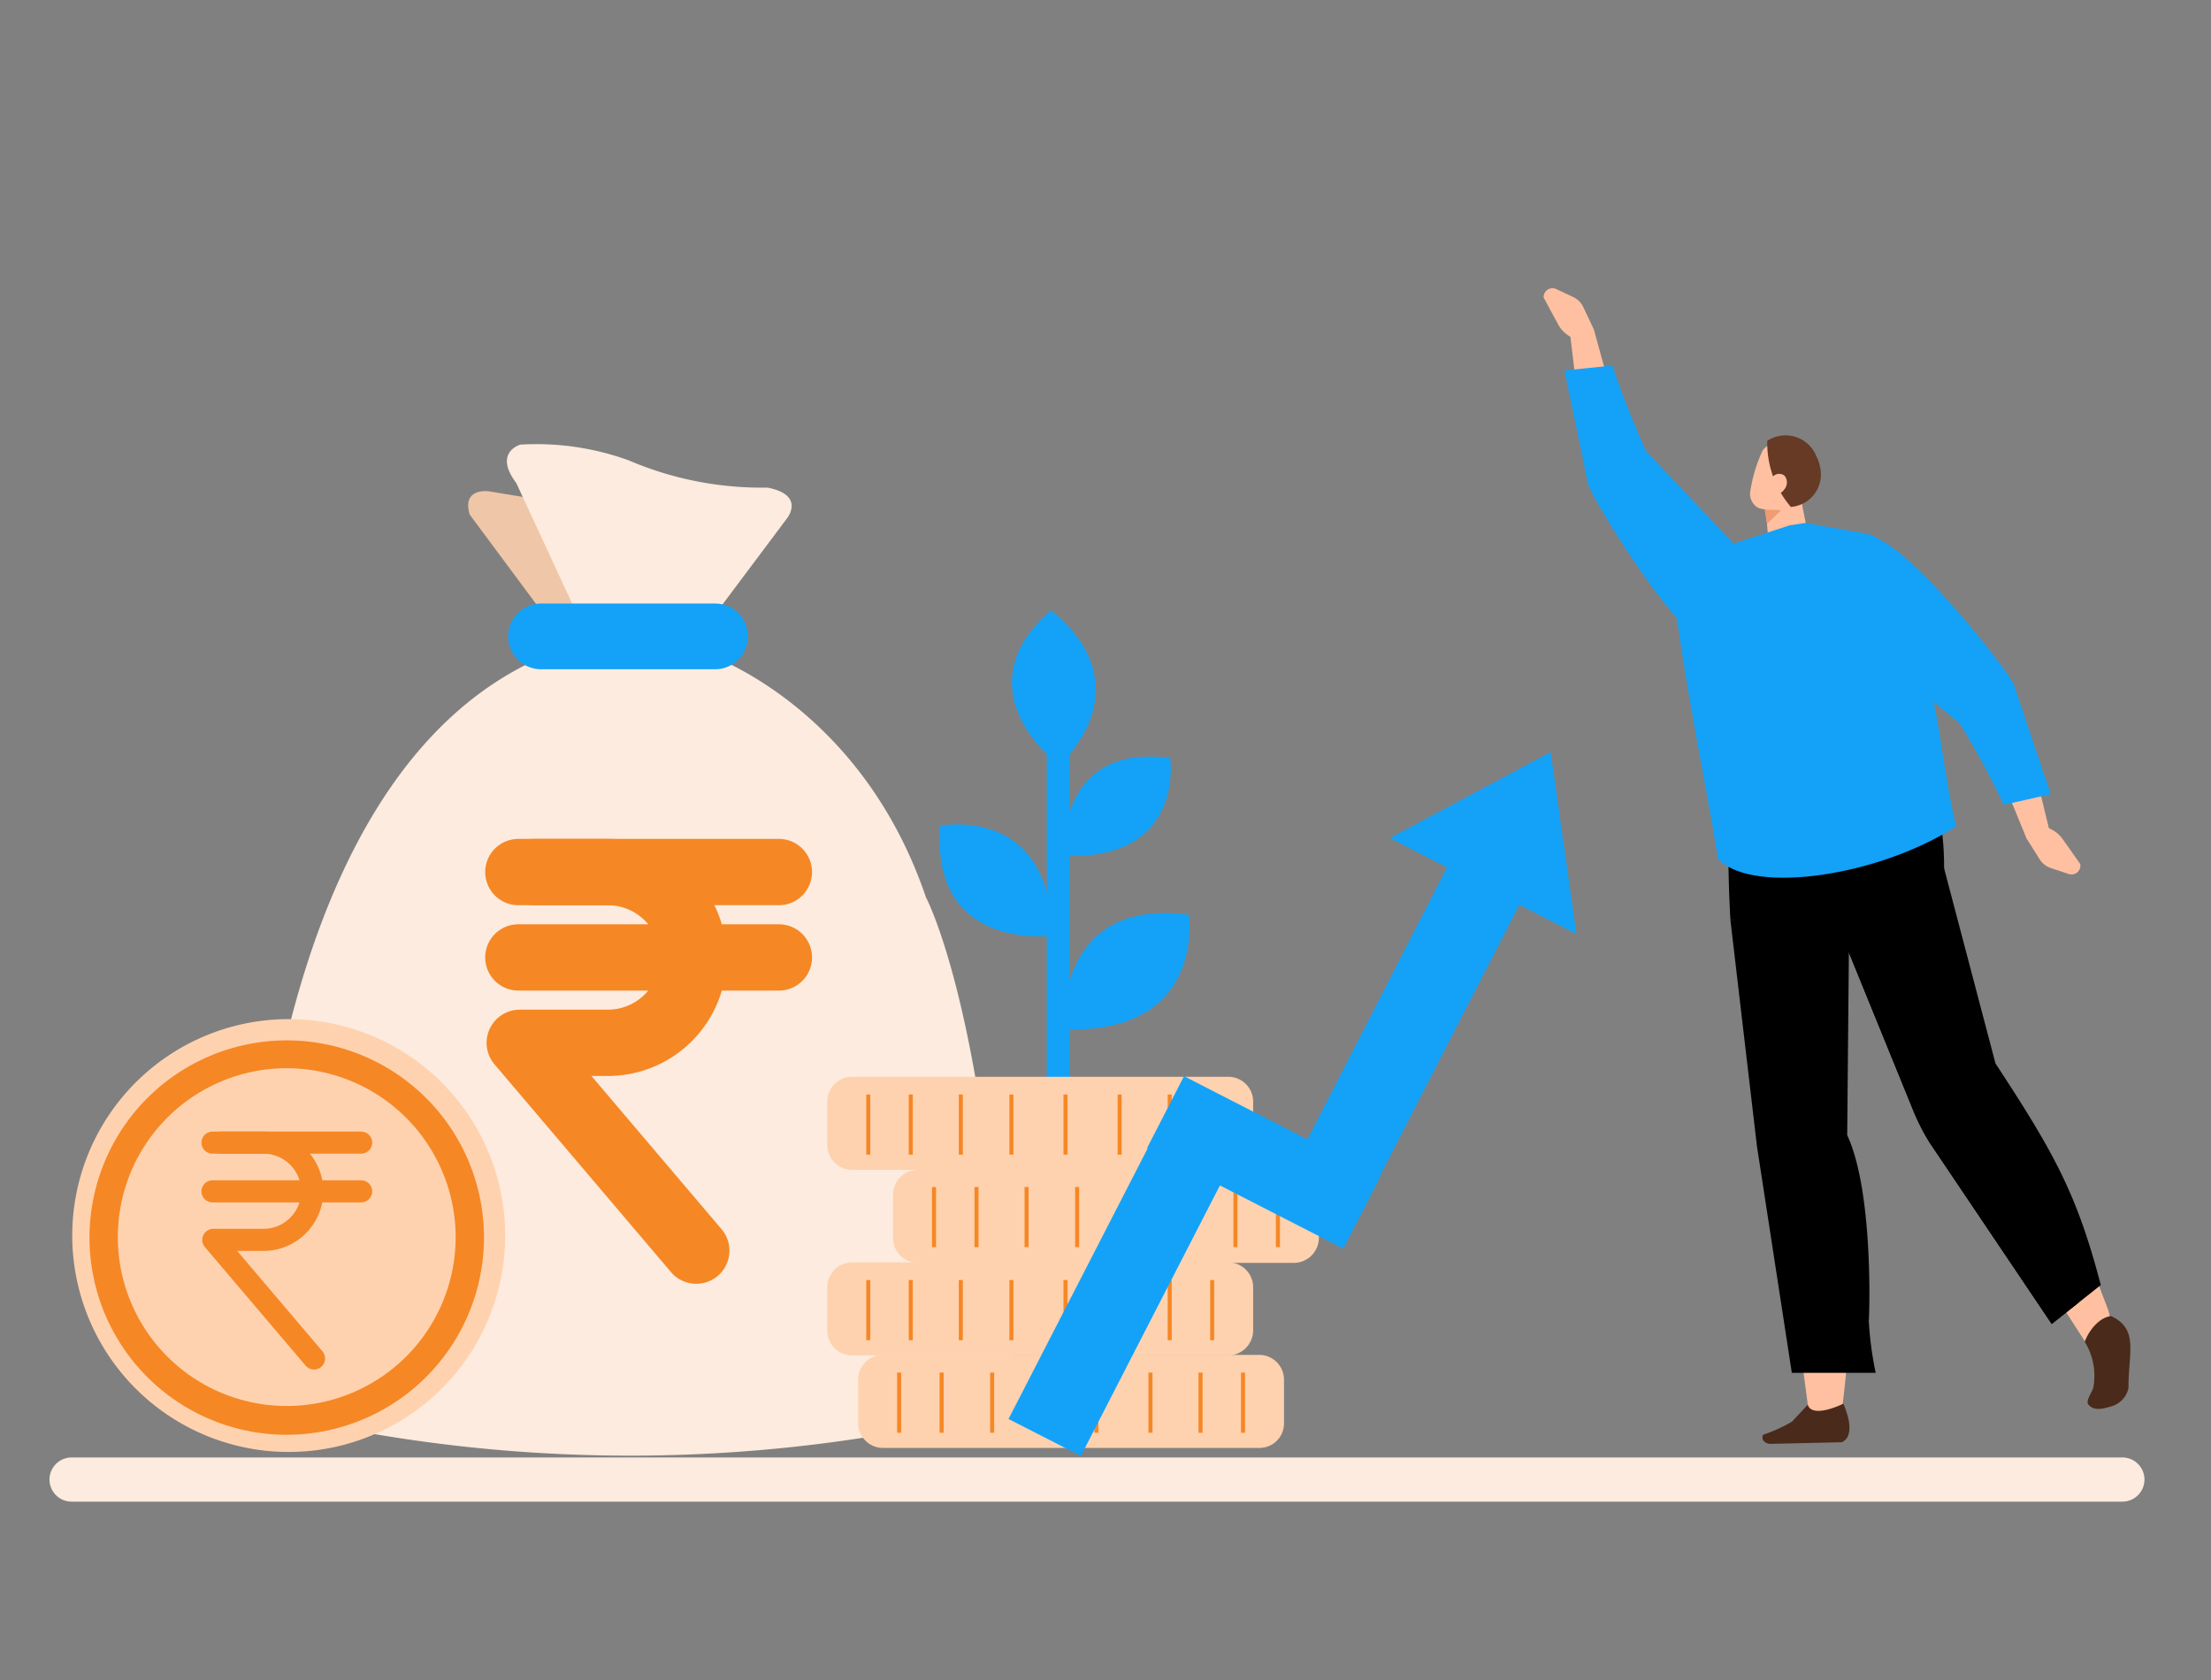 <svg xmlns="http://www.w3.org/2000/svg" width="100" height="76" viewBox="0 0 100 76">
    <rect x="0" y="0" width="100" height="76" fill="#808080" stroke="none"/>
    <defs>
        <clipPath id="ipr5mvzoqa">
            <path data-name="Rectangle 115718" style="fill:#13a2f8" d="M0 0h56.383v58.473H0z"/>
        </clipPath>
        <clipPath id="aoov8sggdb">
            <path data-name="Rectangle 115230" style="fill:none" d="M0 0h26.537v52.823H0z"/>
        </clipPath>
    </defs>
    <g data-name="Group 335052">
        <g data-name="Group 333428">
            <g data-name="Group 333417">
                <g data-name="Group 200475">
                    <g data-name="Group 200474">
                        <g data-name="Group 200473" style="clip-path:url(#ipr5mvzoqa)" transform="translate(3.268 7.389)">
                            <path data-name="Path 343831" d="M154.49 685.933s7 2.265 9.973 11.025c0 0 2.63 4.895 3.5 19.58 0 0 1.578 4.186.526 5.078 0 0-1.578.709-4.026-.709a69 69 0 0 1-26.762 0s-2.791 1.052-3.843.869c0 0-1.578-.183 0-4.369 0 0-.343-25.893 13.633-31.474z" transform="translate(-125.852 -663.755)" style="fill:#fcebde"/>
                            <path data-name="Path 343833" d="m330.6 552.444-3.157-.526s-1.235-.183-.869 1.052l4.026 5.421 4.186.343z" transform="translate(-308.6 -537.082)" style="fill:#efc6a7"/>
                            <path data-name="Path 343842" d="m366.389 522.919 4.643-6.2s.869-1.052-.869-1.4a15.3 15.3 0 0 1-6.29-1.235 12.228 12.228 0 0 0-4.895-.709s-1.235.343-.183 1.738l3.317 7.16z" transform="translate(-338.712 -500.65)" style="fill:#fcebde"/>
                            <path data-name="Path 343843" d="M368.793 644.652h-7.868a1.487 1.487 0 1 0 0 2.974h7.868a1.487 1.487 0 0 0 0-2.974" transform="translate(-339.721 -624.739)" style="fill:#13a2f8"/>
                            <path data-name="Rectangle 115685" transform="translate(44.077 25.586)" style="fill:#13a2f8" d="M0 0h1.029v21.524H0z"/>
                            <path data-name="Path 343844" d="M720.261 831.818c-.252.023-5.467.595-5.078-4.918v-.069c.023.023 4.986-.984 5.078 4.986" transform="translate(-675.932 -796.877)" style="fill:#13a2f8"/>
                            <path data-name="Path 343845" d="M720.613 833.876c-.252.023-5.467.595-5.055-4.918z" transform="translate(-676.284 -798.935)" style="fill:#13a2f8"/>
                            <path data-name="Path 343846" d="M777.263 657.512c-.206-.16-4.392-3.568-.435-6.976l.046-.046s4.3 2.928.389 7.022" transform="translate(-732.613 -630.256)" style="fill:#13a2f8"/>
                            <path data-name="Path 343847" d="M776.74 656.518c-.183-.16-4.186-3.317-.137-6.862z" transform="translate(-732.296 -629.468)" style="fill:#13a2f8"/>
                            <path data-name="Path 343848" d="M817.552 775.33c-.023-.229-.275-5.055 4.758-4.437h.046c0 .023.686 4.643-4.8 4.437" transform="translate(-772.697 -744.002)" style="fill:#13a2f8"/>
                            <path data-name="Path 343849" d="M817.552 775.656c-.023-.229-.275-5.055 4.758-4.415z" transform="translate(-772.697 -744.329)" style="fill:#13a2f8"/>
                            <path data-name="Path 343850" d="M817.546 905.487c-.023-.275-.32-5.924 5.581-5.17h.069s.778 5.4-5.65 5.17" transform="translate(-772.691 -866.314)" style="fill:#13a2f8"/>
                            <path data-name="Path 343851" d="M817.546 905.134c-.023-.275-.32-5.9 5.581-5.169z" transform="translate(-772.691 -865.984)" style="fill:#13a2f8"/>
                            <path data-name="Path 343852" d="M640.692 1039.155h-17.018a1.123 1.123 0 0 1-1.121-1.121v-1.967a1.123 1.123 0 0 1 1.121-1.121h17.018a1.123 1.123 0 0 1 1.121 1.121v1.967a1.138 1.138 0 0 1-1.121 1.121" transform="translate(-588.403 -993.623)" style="fill:#fed2af"/>
                            <path data-name="Rectangle 115686" transform="translate(51.465 42.124)" style="fill:#f68725" d="M0 0h.183v2.722H0z"/>
                            <path data-name="Rectangle 115687" transform="translate(49.544 42.124)" style="fill:#f68725" d="M0 0h.183v2.722H0z"/>
                            <path data-name="Rectangle 115688" transform="translate(47.28 42.124)" style="fill:#f68725" d="M0 0h.183v2.722H0z"/>
                            <path data-name="Rectangle 115689" transform="translate(44.832 42.124)" style="fill:#f68725" d="M0 0h.183v2.722H0z"/>
                            <path data-name="Rectangle 115690" transform="translate(42.385 42.124)" style="fill:#f68725" d="M0 0h.183v2.722H0z"/>
                            <path data-name="Rectangle 115691" transform="translate(40.097 42.124)" style="fill:#f68725" d="M0 0h.183v2.722H0z"/>
                            <path data-name="Rectangle 115692" transform="translate(37.833 42.124)" style="fill:#f68725" d="M0 0h.183v2.722H0z"/>
                            <path data-name="Rectangle 115693" transform="translate(35.911 42.124)" style="fill:#f68725" d="M0 0h.183v2.722H0z"/>
                            <path data-name="Path 343853" d="M694.9 1115.88h-17.018a1.123 1.123 0 0 1-1.121-1.121v-1.967a1.123 1.123 0 0 1 1.121-1.121H694.9a1.123 1.123 0 0 1 1.121 1.121v1.967a1.138 1.138 0 0 1-1.121 1.121" transform="translate(-639.637 -1066.139)" style="fill:#fed2af"/>
                            <path data-name="Rectangle 115694" transform="translate(54.439 46.309)" style="fill:#f68725" d="M0 0h.183v2.722H0z"/>
                            <path data-name="Rectangle 115695" transform="translate(52.518 46.309)" style="fill:#f68725" d="M0 0h.183v2.722H0z"/>
                            <path data-name="Rectangle 115696" transform="translate(50.253 46.309)" style="fill:#f68725" d="M0 0h.183v2.722H0z"/>
                            <path data-name="Rectangle 115697" transform="translate(47.806 46.309)" style="fill:#f68725" d="M0 0h.183v2.722H0z"/>
                            <path data-name="Rectangle 115698" transform="translate(45.358 46.309)" style="fill:#f68725" d="M0 0h.183v2.722H0z"/>
                            <path data-name="Rectangle 115699" transform="translate(43.071 46.309)" style="fill:#f68725" d="M0 0h.183v2.722H0z"/>
                            <path data-name="Rectangle 115700" transform="translate(40.806 46.309)" style="fill:#f68725" d="M0 0h.183v2.722H0z"/>
                            <path data-name="Rectangle 115701" transform="translate(38.885 46.309)" style="fill:#f68725" d="M0 0h.183v2.722H0z"/>
                            <path data-name="Path 343854" d="M640.692 1192.187h-17.018a1.123 1.123 0 0 1-1.121-1.121v-1.966a1.123 1.123 0 0 1 1.121-1.121h17.018a1.123 1.123 0 0 1 1.121 1.121v1.967a1.138 1.138 0 0 1-1.121 1.121" transform="translate(-588.403 -1138.26)" style="fill:#fed2af"/>
                            <path data-name="Rectangle 115702" transform="translate(51.465 50.518)" style="fill:#f68725" d="M0 0h.183v2.722H0z"/>
                            <path data-name="Rectangle 115703" transform="translate(49.544 50.518)" style="fill:#f68725" d="M0 0h.183v2.722H0z"/>
                            <path data-name="Rectangle 115704" transform="translate(47.28 50.518)" style="fill:#f68725" d="M0 0h.183v2.722H0z"/>
                            <path data-name="Rectangle 115705" transform="translate(44.832 50.518)" style="fill:#f68725" d="M0 0h.183v2.722H0z"/>
                            <path data-name="Rectangle 115706" transform="translate(42.385 50.518)" style="fill:#f68725" d="M0 0h.183v2.722H0z"/>
                            <path data-name="Rectangle 115707" transform="translate(40.097 50.518)" style="fill:#f68725" d="M0 0h.183v2.722H0z"/>
                            <path data-name="Rectangle 115708" transform="translate(37.833 50.518)" style="fill:#f68725" d="M0 0h.183v2.722H0z"/>
                            <path data-name="Rectangle 115709" transform="translate(35.911 50.518)" style="fill:#f68725" d="M0 0h.183v2.722H0z"/>
                            <path data-name="Path 343855" d="M666.128 1268.495H649.11a1.123 1.123 0 0 1-1.121-1.121v-1.967a1.123 1.123 0 0 1 1.121-1.121h17.018a1.123 1.123 0 0 1 1.121 1.121v1.967a1.108 1.108 0 0 1-1.121 1.121" transform="translate(-612.444 -1210.383)" style="fill:#fed2af"/>
                            <path data-name="Rectangle 115710" transform="translate(52.861 54.704)" style="fill:#f68725" d="M0 0h.183v2.722H0z"/>
                            <path data-name="Rectangle 115711" transform="translate(50.939 54.704)" style="fill:#f68725" d="M0 0h.183v2.722H0z"/>
                            <path data-name="Rectangle 115712" transform="translate(48.675 54.704)" style="fill:#f68725" d="M0 0h.183v2.722H0z"/>
                            <path data-name="Rectangle 115713" transform="translate(46.227 54.704)" style="fill:#f68725" d="M0 0h.183v2.722H0z"/>
                            <path data-name="Rectangle 115714" transform="translate(43.78 54.704)" style="fill:#f68725" d="M0 0h.183v2.722H0z"/>
                            <path data-name="Rectangle 115715" transform="translate(41.515 54.704)" style="fill:#f68725" d="M0 0h.183v2.722H0z"/>
                            <path data-name="Rectangle 115716" transform="translate(39.228 54.704)" style="fill:#f68725" d="M0 0h.183v2.722H0z"/>
                            <path data-name="Rectangle 115717" transform="translate(37.307 54.704)" style="fill:#f68725" d="M0 0h.183v2.722H0z"/>
                            <path data-name="Path 343856" d="M9.79 987.411A9.79 9.79 0 1 1 0 997.2a9.79 9.79 0 0 1 9.79-9.79" transform="translate(0 -948.696)" style="fill:#ffd2af"/>
                            <path data-name="Path 343858" d="M23.1 1022.766a8.921 8.921 0 1 1 8.921-8.921 8.932 8.932 0 0 1-8.921 8.921m0-16.583a7.64 7.64 0 1 0 7.64 7.64 7.653 7.653 0 0 0-7.64-7.64" transform="translate(-13.399 -965.248)" style="fill:#f68725"/>
                        </g>
                    </g>
                    <path data-name="Path 343830" d="m477.277 345.572-1.167-8.234-7.274 3.889 2.585 1.327-6.313 12.306-5.58-2.86-1.67 3.248.023.023-6.29 12.237 3.271 1.67 6.29-12.237 5.581 2.859 1.67-3.248-.023-.023 6.313-12.283z" transform="translate(-405.977 -303.315)" style="fill:#13a2f8"/>
                </g>
                <g data-name="Group 166746">
                    <path d="M0 0h6.723" style="stroke-linecap:round;stroke:#f68725;stroke-linejoin:round;stroke-miterlimit:22.926;fill:none" transform="translate(9.611 51.69)"/>
                    <g data-name="Group 166745">
                        <path d="M-12.966 0h1.91a2.211 2.211 0 0 1 2.2 2.2 2.211 2.211 0 0 1-2.2 2.2h-2.278l4.556 5.364" transform="translate(22.981 51.69)" style="stroke-linecap:round;stroke:#f68725;stroke-linejoin:round;stroke-miterlimit:22.926;fill:none"/>
                        <path d="M0 0h6.723" style="stroke-linecap:round;stroke:#f68725;stroke-linejoin:round;stroke-miterlimit:22.926;fill:none" transform="translate(9.611 53.894)"/>
                    </g>
                </g>
                <g data-name="Group 200476">
                    <g data-name="Group 199319" style="clip-path:url(#aoov8sggdb)" transform="translate(69.817 13.039)">
                        <path data-name="Path 340913" d="M119.158 366.4s1.226-8.9-.357-12.428l.865-12.08-5.184.388 3.19 24.207z" transform="translate(-105.675 -315.594)" style="fill-rule:evenodd;fill:#fec0a1"/>
                        <path data-name="Path 340915" d="M17.652 27a1.912 1.912 0 0 1-2.289-1.448l-.729-6.082 1.144.364L17 24.28z" transform="translate(-13.508 -17.973)" style="fill-rule:evenodd;fill:#fec0a1"/>
                        <path data-name="Path 340916" d="M2.27 1.863 1.794.857a.942.942 0 0 0-.445-.452L.572.04A.4.4 0 0 0 0 .424l.664 1.23a1.4 1.4 0 0 0 .7.616l.5.208z" transform="translate(0 -.001)" style="fill:#fec0a1"/>
                        <path data-name="Path 340917" d="m129.941 111.626.17 2.049a.7.7 0 0 0 .424.574.784.784 0 0 0 .742-.057l.205-.135a.842.842 0 0 0 .379-.868l-.476-2.422z" transform="translate(-119.945 -102.246)" style="fill-rule:evenodd;fill:#fec0a1"/>
                        <path data-name="Path 340918" d="m129.874 129.9.111.669.641-.621z" transform="translate(-119.883 -119.906)" style="fill:#f09c72;fill-rule:evenodd"/>
                        <path data-name="Path 340919" d="M123.936 93.105a.609.609 0 0 0-.3-.77l-.969-.412a.567.567 0 0 0-.705.341 6.876 6.876 0 0 0-.5 1.674.737.737 0 0 0 .339.811c.3.126 1.3.193 1.6-.356a9.109 9.109 0 0 0 .536-1.289" transform="translate(-112.106 -84.818)" style="fill-rule:evenodd;fill:#fec0a1"/>
                        <path data-name="Path 340920" d="M132.467 89.668a1.476 1.476 0 0 0 1.319-1.806 1.6 1.6 0 0 0-.169-.49 1.5 1.5 0 0 0-2.219-.694 4.452 4.452 0 0 0 1.067 2.99z" transform="translate(-121.284 -79.774)" style="fill:#663a24;fill-rule:evenodd"/>
                        <path data-name="Path 340921" d="M133.172 109.84a.391.391 0 0 1-.572.1.485.485 0 0 1 .022-.635.391.391 0 0 1 .572-.1.485.485 0 0 1-.022.635" transform="translate(-122.3 -100.725)" style="fill-rule:evenodd;fill:#fec0a1"/>
                        <path data-name="Path 340922" d="m242.481 479.336 5.858 9.071c.967.259 1.34-.7.973-1.6-1.554-3.929-1.735-6.093-5.224-9.358z" transform="translate(-223.827 -440.717)" style="fill-rule:evenodd;fill:#fec0a1"/>
                        <path data-name="Path 340923" d="m165.642 336.7 3.948 9.691a9.721 9.721 0 0 0 .762 1.51l5.526 8.209 2.219-1.762c-1.07-4.106-2.11-5.983-4.762-10.023l-2.449-9.3-2.425.383z" transform="translate(-152.899 -309.254)" style="fill-rule:evenodd"/>
                        <path data-name="Path 340924" d="m167.033 348.476 3.85 9.451a9.7 9.7 0 0 0 .762 1.51l5.46 8.111-1.227.974-5.526-8.209a9.707 9.707 0 0 1-.762-1.51l-3.948-9.691z" transform="translate(-152.899 -321.668)" style="fill-rule:evenodd"/>
                        <path data-name="Path 340925" d="m116.482 264.081-7.085.586c-1.153.46-.692 7.676-.692 7.676l4.659.234c2.222-.038 4.894.323 4.994-2.122.183-4.486-1.875-6.374-1.875-6.374" transform="translate(-100.258 -243.765)" style="fill-rule:evenodd"/>
                        <path data-name="Path 340926" d="m78.52 138.951 2.493-.817.706-.105 2.857.5a2.244 2.244 0 0 1 1.478 2.452l.615 2.1c1.041 2.391 1.227 6.133 1.878 8.669-3.482 2.25-9.223 3.123-10.777 1.471-.416-2.73-1.644-8.55-2.049-12.478-.221-2.147 2.229-.053 2.8-1.787" transform="translate(-69.885 -127.41)" style="fill-rule:evenodd;fill:#13a2f8"/>
                        <path data-name="Path 340927" d="m130.7 655.989-.713.764a6.75 6.75 0 0 1-1.306.592c-.11.25.1.381.287.414l3.257-.074s.752-.17.085-1.744c-.593.284-1.456.538-1.61.048" transform="translate(-118.755 -605.48)" style="fill:#4a2a1a;fill-rule:evenodd"/>
                        <path data-name="Path 340928" d="m109.794 367.645 1.2 10.23 1.578 10.256h3.793a15.654 15.654 0 0 1-.312-2.349c.042-.566.18-5.932-.976-8.4l.092-10.055z" transform="translate(-101.348 -339.067)" style="fill-rule:evenodd"/>
                        <path data-name="Path 340929" d="M18.814 58.151c-1.451-.309-5.456-6.774-5.575-7.436-.133-.745-1.046-5.052-1.046-5.052l2.17-.226a38.525 38.525 0 0 0 1.537 3.891c.275.287 4.083 4.314 4.083 4.314z" transform="translate(-11.256 -41.941)" style="fill-rule:evenodd;fill:#13a2f8"/>
                        <path data-name="Path 340930" d="M248.553 232.7a1.912 1.912 0 0 1 2.447 1.16l1.452 5.951-1.18-.224-1.744-4.267z" transform="translate(-229.432 -214.694)" style="fill-rule:evenodd;fill:#fec0a1"/>
                        <path data-name="Path 340931" d="m283.89 315.655.593.941a.942.942 0 0 0 .5.395l.815.27a.4.4 0 0 0 .522-.45l-.806-1.142a1.4 1.4 0 0 0-.767-.528l-.525-.146z" transform="translate(-262.05 -290.763)" style="fill:#fec0a1"/>
                        <path data-name="Path 340932" d="M185.88 146.636c1.478.133 6.228 6.072 6.425 6.715.221.724 1.643 4.89 1.643 4.89l-2.127.485a38.537 38.537 0 0 0-1.989-3.68c-.308-.252-4.571-3.794-4.571-3.794z" transform="translate(-171.01 -135.355)" style="fill-rule:evenodd;fill:#13a2f8"/>
                        <path data-name="Path 340934" d="M318.121 605.584a2.923 2.923 0 0 1 .395 2.023c-.029.244-.378.625-.23.814.244.3.657.2 1.029.085a1.094 1.094 0 0 0 .784-.832c-.009-1.412.375-2.41-.414-3.03a1.888 1.888 0 0 0-.373-.224c-.57.065-1.033.709-1.191 1.164" transform="translate(-293.648 -557.922)" style="fill:#4a2a1a"/>
                    </g>
                </g>
                <g data-name="Group 200477">
                    <g data-name="g78">
                        <path data-name="path80" d="M0 0h11.782" style="stroke-width:3px;stroke-linecap:round;stroke:#f68725;stroke-linejoin:round;stroke-miterlimit:22.926;fill:none" transform="translate(23.445 39.45)"/>
                    </g>
                    <g data-name="Group 166745">
                        <g data-name="g74">
                            <path data-name="path76" d="M-12.689 0h3.348a3.874 3.874 0 0 1 3.862 3.863 3.874 3.874 0 0 1-3.863 3.863h-3.992l7.983 9.4" transform="translate(36.842 39.45)" style="stroke-width:3px;stroke-linecap:round;stroke:#f68725;stroke-linejoin:round;stroke-miterlimit:22.926;fill:none"/>
                        </g>
                        <g data-name="g82">
                            <path data-name="path84" d="M0 0h11.782" style="stroke-width:3px;stroke-linecap:round;stroke:#f68725;stroke-linejoin:round;stroke-miterlimit:22.926;fill:none" transform="translate(23.445 43.312)"/>
                        </g>
                    </g>
                </g>
            </g>
            <path data-name="Rectangle 115983" style="fill:none" d="M0 0h100v76H0z"/>
        </g>
        <path data-name="Line 3946" transform="translate(3.238 66.932)" style="stroke:#fcebde;stroke-width:2px;stroke-linecap:round;fill:none" d="M0 0h92.753"/>
    </g>
</svg>
